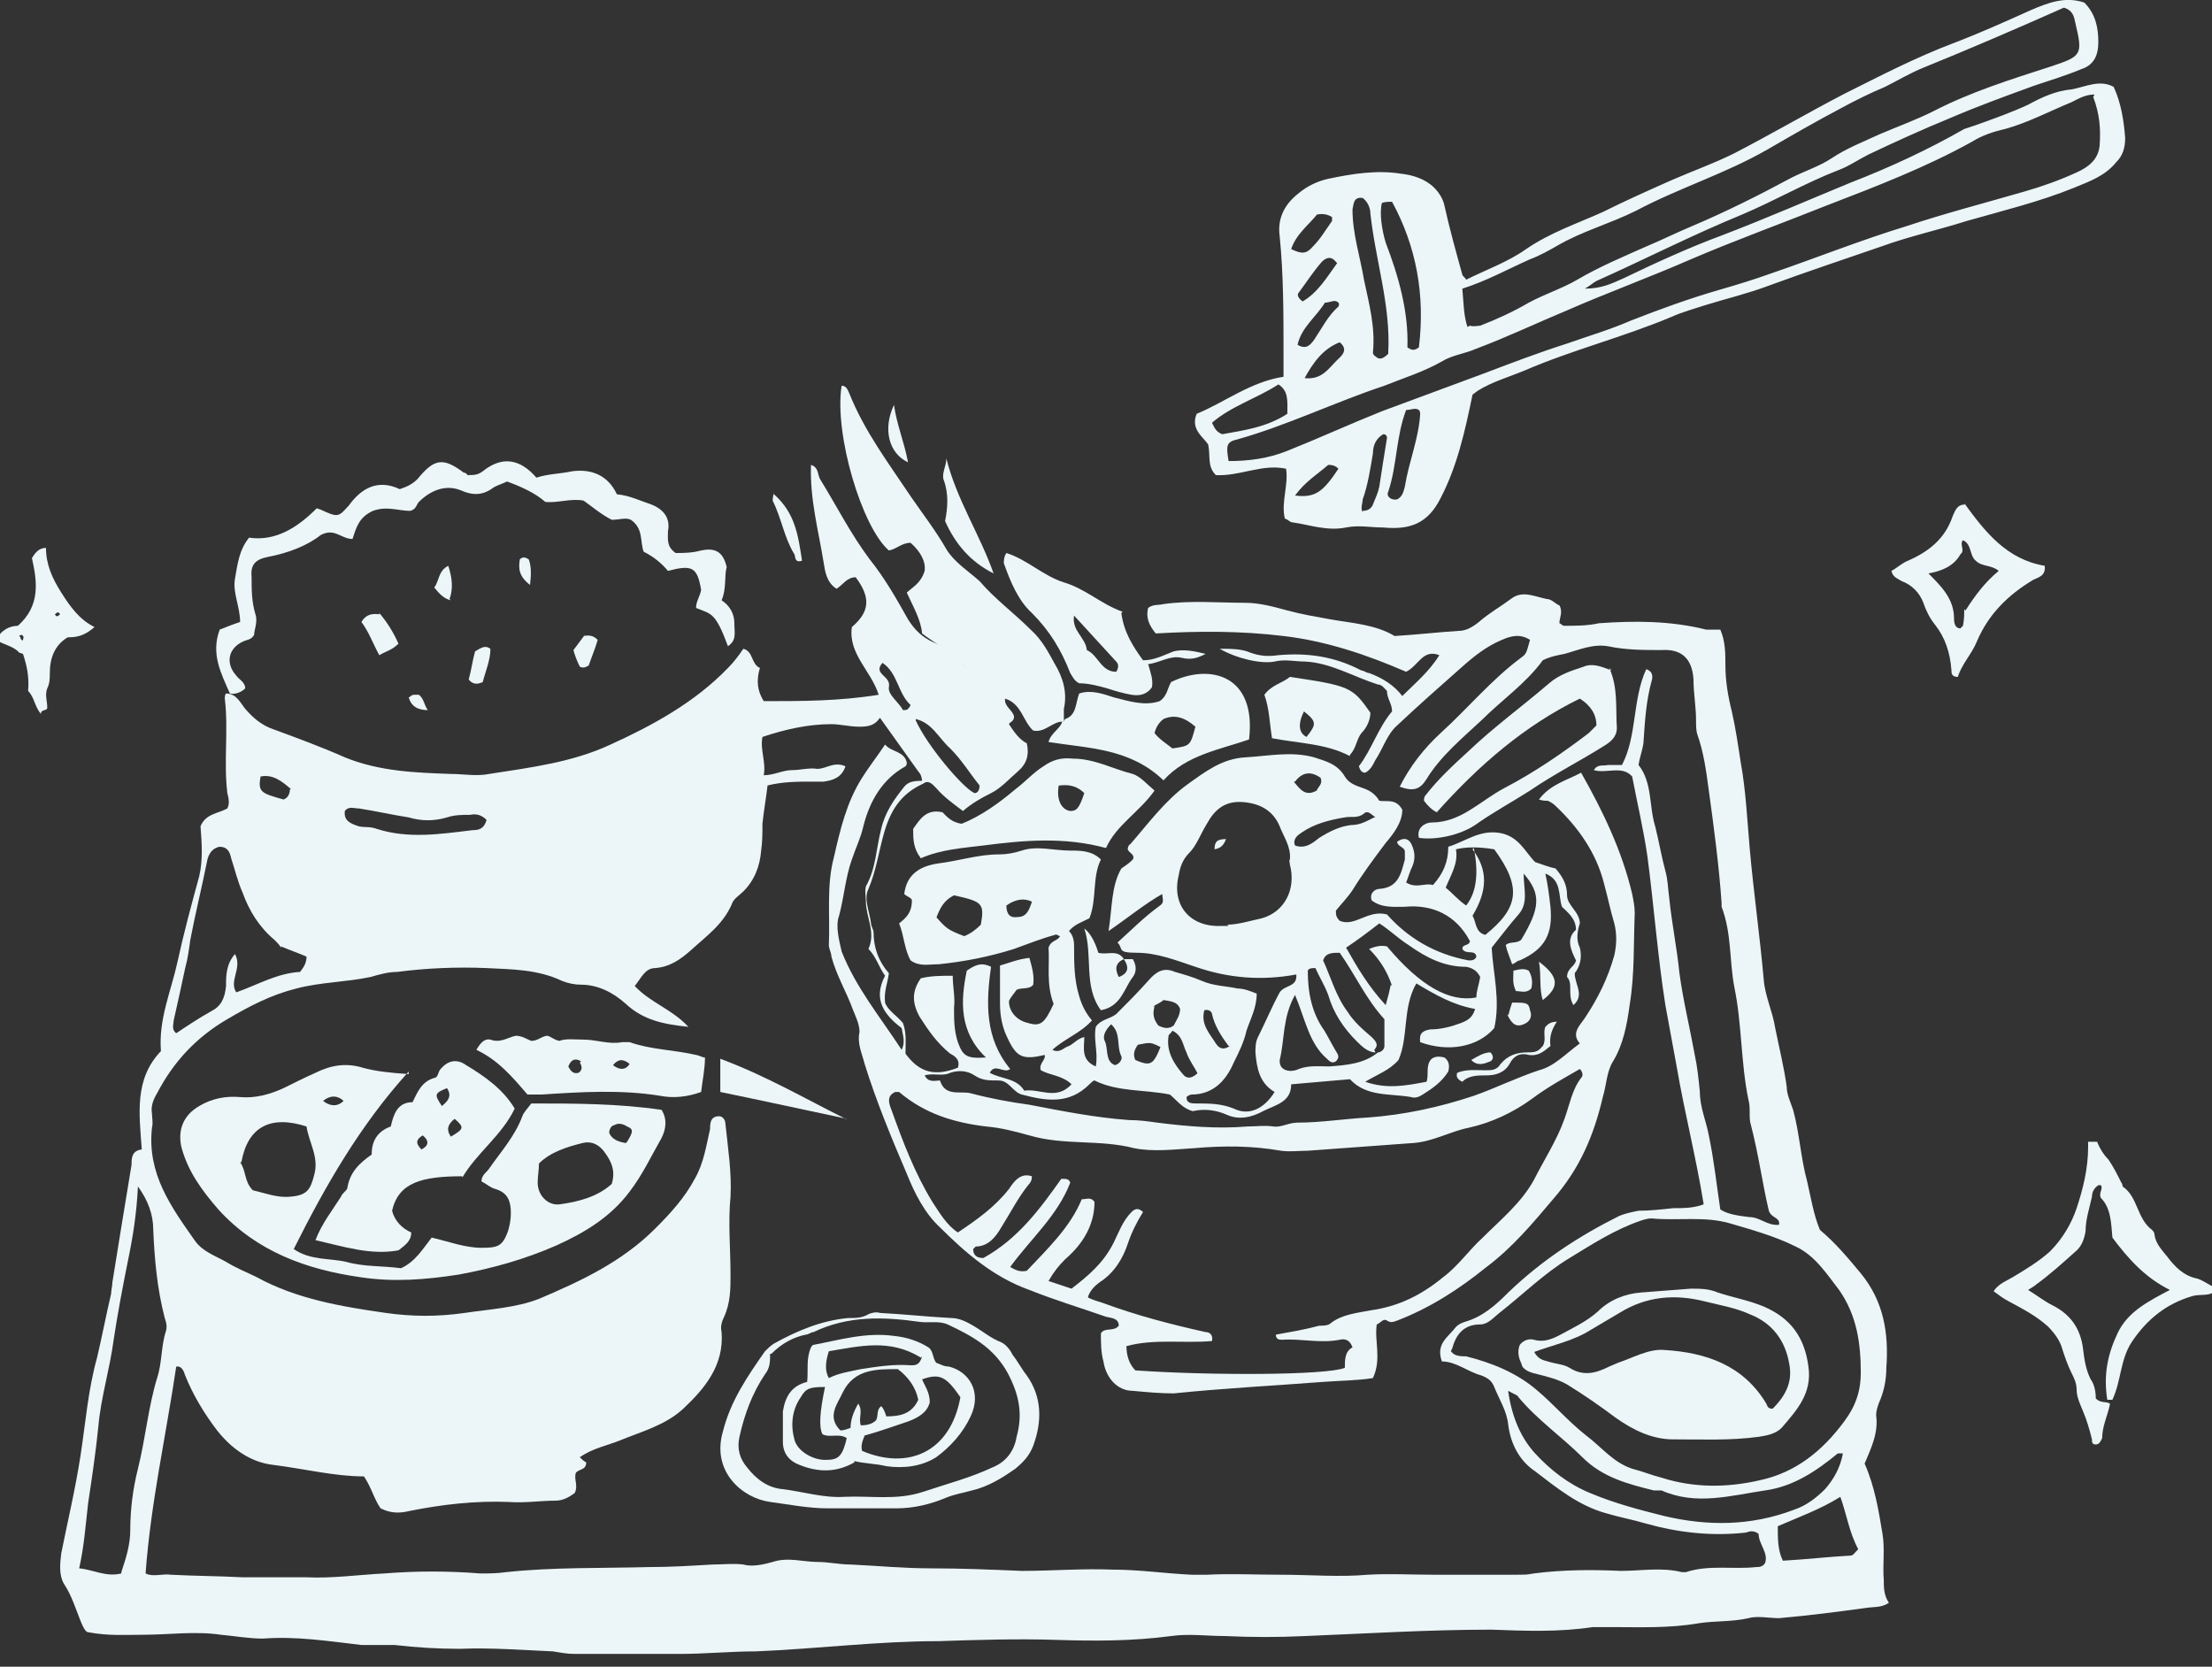 <?xml version="1.0" encoding="UTF-8"?>
<svg id="_レイヤー_2" xmlns="http://www.w3.org/2000/svg" version="1.1" viewBox="0 0 173.2 130.5">
  <rect x="0" y="0" width="173.2" height="130.5" fill="#333333" stroke="none"/>
  <!-- Generator: Adobe Illustrator 29.5.1, SVG Export Plug-In . SVG Version: 2.1.0 Build 141)  -->
  <defs>
    <style>
      .st0 {
        fill: #ecf6f9;
      }
    </style>
  </defs>
  <g id="_内容">
    <g>
      <g>
        <path class="st0" d="M78.7,54.7c-.1.6.6.9.7,1.4,0,.4-.3.4-.4.6.4.6.8,1.2,1.4,1.5.2.9,0,1.6-.7,2.2-.7.6-1.3,1.3-2.1,1.7-.8.4-1.5.8-2.2,1.4-.8-.6-1.5-1.1-2.1-1.8-.3-.3-.6-.7-1.1-.3h0c0-.3,0-.7-.3-1-1-1.4-2-2.8-3-4.2-.4.6-.9.7-1.6.7-.8,0-1.5-.2-2.2-.2-1.8,0-3.6.4-5.4,1-.2,1,.3,2,.1,3,.8,0,1.5-.4,2.2-.4.7,0,1.3-.2,2-.1.7,0,1.3-.6,2.2-.2-.3.9-1,1.1-1.7,1.2-.3,0-.6,0-.9,0-1.1,0-2.3,0-3.5.3-.1.9-.3,2-.4,3,0,.7,0,1.4-.1,2.1-.1,1.2-.5,2.3-1.4,3.2-.3.3-.8.6-.9,1-.7,1.6-2,2.5-3.2,3.6-.8.7-1.6,1.3-2.8,1.4-.8,0-1.1.8-1.6,1.4,1.2,1.3,2.9,1.8,4.2,3.2-1.9-.2-3.5-.5-4.9-1.8-1-.9-2.2-1.5-3.5-1.5-.5,0-1-.1-1.5-.3-1.9-.9-3.9-.9-5.9-1-2.3-.1-4.7,0-7,.3-.7,0-1.4.2-2.1.4-1.9.4-3.9.4-5.8.9-2,.5-3.7,1.4-5.4,2.4-2.4,1.4-4.2,3.3-5.5,5.8-.3.5-.5,1-.4,1.6,0,.3.1.7,0,1.1-.4,3.6,1.5,6.2,3.4,8.9.6.8,1.5,1.1,2.4,1.6.8.5,1.6.8,2.4,1.2,3.1,1.7,6.6,2.3,10.1,2.8,2.1.3,4.1.3,6.2,0,2-.3,4-.4,5.8-1.1,3.3-1.4,6.5-2.9,9.1-5.5,1.2-1.2,2.3-2.4,3.1-3.9.7-1.2.9-2.6,1.2-3.9,0-.4,0-1,.7-1,.3,0,.5.3.5.6.2,1.9.5,3.8.4,5.7-.2,2,0,4.1,0,6.1,0,1.1,0,2.2-.5,3.3-.2.4-.3.8-.2,1.2.2,2.6-1.3,4.4-3,6-1.4,1.3-3.3,1.8-5,2.5-1,.4-2.1.6-3.1,1.3.2.2.3.3.5.4,0,.6-.5.5-.8.8-.2.5.2,1-.1,1.6-.4.3-.9.6-1.5.6-1.2,0-2.4.2-3.7.1-2.6-.1-5.2.2-7.7.7-.8.2-1.5.2-2.3-.2-.5-.7-.7-1.6-1.3-2.5-2.3,0-4.7-.6-7.1-.9-1.8-.2-3.3-1.3-4.4-2.7-1-1.3-1.9-2.8-2.5-4.3-.1-.3-.2-.6-.5-.7,0,0-.1,0-.1,0,0,0-.1,0-.1,0-.8,5.4-2,10.7-2.4,16.2.6.3,1.3,0,2,.1,1.9.1,3.7.1,5.6.2,1.7,0,3.3,0,5,0,2,.1,4.1-.2,6.1-.3,2.5-.2,5-.2,7.5,0,.7,0,1.3,0,2-.1,3.7-.4,7.5-.3,11.2-.4,1.7,0,3.3-.1,5-.2.8,0,1.6-.1,2.4,0,.7.2,1.6,0,2.3-.2,1.2-.4,2.4,0,3.5,0,.9,0,1.7.2,2.6.2,2.1.1,4.2.3,6.3.3,2.4,0,4.7.1,7.1.2,2.4,0,4.8-.2,7.1-.1,2.1,0,4.1.3,6.2.4.4,0,.8,0,1.2,0,1.9-.1,3.8,0,5.8,0,2.3,0,4.6.2,6.8,0,1.7-.1,3.4,0,5.2,0,1.9,0,3.8,0,5.7,0s1.4,0,2.1-.1c2.3-.3,4.6-.3,6.8-.2,1.6,0,3.2-.3,4.8.1,0,0,.2,0,.3,0,1.8-.6,3.7-.2,5.5-.4.2,0,.5,0,.7-.3.3-.8-.5-1.5-.5-2.3-.4-.3-.7-.2-1-.1-2.7.3-5.3,0-7.8-.7-1-.3-2.1-.5-3.1-.8-2.2-.6-3.9-2-5.6-3.3-1.2-.8-1.9-2.1-2.1-3.6-.1-1.1-.7-2-1.1-3-.2-.5-.5-.7-1-.9-1.1-.3-2-1.1-3.1-1.1-.5-1.4.5-1.9,1.1-2.7.2-.2.4-.3.7-.4,1.4-.4,2.4-1.3,3.4-2.3,2.6-2.5,5.5-4.4,8.7-6,.5-.2,1-.3,1.5-.4.9,0,1.8-.1,2.7-.2.8,0,1.6,0,2.4-.3-.6-3.7-1.5-7.2-2.1-10.7-.3-1.6-.6-3.3-.9-4.9-.6-3.8-.9-7.8-1.4-11.6-.3-2.1-.8-4.2-1.2-6.3-.8-.9-2-.2-3-.5.3-.5.7-.3,1.1-.4.3,0,.7,0,1.1,0,1.2-2.3.8-5.1,1.9-7.5.6.2.5.7.4,1-.4,1.5-.5,3-.6,4.5,0,.6-.3,1.3-.4,2,1.1,1.4.8,3.2,1.3,4.8.3,1.2.5,2.4.8,3.5.2.7.2,1.4.3,2.1.2,2,.6,3.9.8,5.9.3,2.2.8,4.2,1.2,6.4.2.9.3,1.9.4,2.9,0,1.2.5,2.3.7,3.4.4,1.9.6,3.8.9,5.8.6.4,1.5.5,2.3.6.8,0,1.4.7,2.3.6.1-.6-.6-.5-.8-1.1-.5-2.1-.8-4.4-1.4-6.7-.2-.6,0-1.3-.2-2-.6-2.9-.5-5.9-1.1-8.8-.4-2.1-.2-4.2-1-6.3,0,0,0-.2,0-.3-.2-2.9-.6-5.9-1-8.8-.2-1.5-.4-3-.9-4.4-.1-.3-.1-.7-.1-1.1,0-1.1-.2-2.1-.2-3.2-.1-1.6-.9-2.4-2.5-2.3-1.4,0-2.8,0-4.2-.3-1.2-.2-2.3.3-3.4.6-.5.1-1.1.2-1.7.5-1.3,1.8-3.2,3.1-4.8,4.7-1.5,1.4-3.2,2.8-4.3,4.6-.5.8-1,1-2.1.6.8-1.6,1.9-3,3.2-4.2,2.1-1.9,4-4.2,6.3-5.9.4-.3.4-.3.7-1.4-.8-.5-1.5-.3-2.2,0-1.2.5-2.2,1.3-3.1,2.1-1.7,1.5-3.4,3-5.1,4.6-.8.7-1.1,1.8-1.7,2.7-.2.4-.4.8-.8,1-.3,0-.4-.2-.5-.5,1-1.3,1.5-3,2.6-4.3,0-.6-.4-1-.4-1.6-.2-.2-.4-.5-.7-.5-1.9-.6-3.7-1.7-5.7-1.8-.8,0-1.6-.2-2.4,0-1,.2-2.9-.2-4.3-1,.9,0,1.7,0,2.4.3.8.3,1.5.3,2.2.2,2.3-.2,4.4.1,6.5,1.2.2,0,.4.2.6.2,1.1.4,2,1,2.6,1.8,1-1,2.1-1.9,2.9-3.2-1.3-.5-1.6.8-2.6,1.3-3-1.3-6.2-2.4-9.6-2.8-3.3-.4-6.6-.4-10-.2-.5-.6-.8-1.2-.6-2,.4-.3.8-.2,1.2-.3,2.1-.3,4.3-.1,6.4-.1,1.1,0,2.2.3,3.3.6,1.1.3,2.3.5,3.4.7,1.7.3,3.5.4,5,1.3,1.7-.1,3.4-.3,5-.4.6,0,1.1-.3,1.6-.7.8-.7,1.7-1.2,2.5-1.8.9-.7,1.8-.2,2.8,0,.4,0,.7.4,1,.5.3.5,0,1,0,1.4.1,0,.2.2.4.2.9,0,1.8,0,2.7-.2,2.8-.2,5.6-.2,8.4.5.3,0,.7,0,1.1,0,.4.9.4,1.9.4,2.8,0,1.2.2,2.4.5,3.6.3,1.3.5,2.7.7,4,.4,2.2.5,4.4.7,6.7.3,3.4.8,6.9,1.1,10.3.1,1.3.7,2.5.9,3.8.3,1.5.7,3.1.9,4.6,0,.6.3,1.2.5,1.8.5,1.8.6,3.8,1.1,5.6.3,1.3.5,2.6,1,3.8,1.2,1,2.2,2.2,3.2,3.4,1.8,2.2,2.2,4.7,2,7.4,0,1-.2,1.9-.6,2.8-.1.3-.2.6-.2.9.2,1.4-.4,2.6-.9,3.8.8,1.8,1.1,3.7,1.4,5.5.2,1.2,0,2.4.1,3.6,0,.6,0,1.2.4,1.8-.6.4-1.2.3-1.8.4-2.2.3-4.5.6-6.8.8-.8,0-1.7-.2-2.4,0-1.3.3-2.6.2-3.9.4-2.3.4-4.6.3-6.8.3-.5,0-1,0-1.5,0-2.6.4-5.3.3-7.9.2-4.9,0-9.7.3-14.6.5-2.1.1-4.2.1-6.3,0-1.4,0-2.8-.2-4.2,0-3,.4-6,.4-9,.3-3.1-.1-6.2,0-9.2.1-4.8,0-9.5.6-14.3.8-2,0-4,.2-6,.2-2.7,0-5.5,0-8.2,0-.6,0-1.1-.1-1.7-.2-2.4-.1-4.8-.3-7.3-.2-1.7,0-3.4-.1-5.1-.3-.9,0-1.7,0-2.6,0-2.6-.3-5.1-.7-7.7-.5-1.1,0-2.2-.2-3.3-.3-2-.3-4.1,0-6.1,0-1.4,0-2.7.1-4.3-.2-.2,0-.4-.4-.6-.9-.4-1-.7-2-1.3-2.9-.4-.7-.3-1.6-.2-2.4.5-2.5,1.1-5,1.5-7.6.4-2.6.6-5.2,1.3-7.7.4-1.7.7-3.3,1.1-5,0-.3.1-.6.1-.9.5-3.1,1-6.2,1.5-9.2,0-.5,0-1.1.8-1.2-.2-2.8-.6-5.5,1.5-7.7-.2-2.5.8-4.7,1.3-7,.5-2.3,1.1-4.5,1.7-6.7.3-1.3.2-2.6.1-3.9.4-1,1.4-1,2.1-1.4.2-.4.1-.8,0-1.2-.3-2.5.1-5-.2-7.4,0-.1,0-.3.1-.4.8,0,1.1.7,1.5,1.2.6.7,1.3,1.3,2.2,1.6,1.9.7,3.8,1.4,5.6,2.2,2.7,1.1,5.5,1.2,8.3,1.3,1,0,2,.2,3,0,3.2-.5,6.5-.9,9.5-2.3,3.3-1.5,6.6-3.3,9.2-6,.4-.4.8-.9,1.2-1.5.8.2.6,1.2,1.3,1.5-.3,1-.2,1.8.3,2.6,3,0,5.9,0,9-.5-.6-1.9-2.4-3.2-2.1-5.3,1.4-1.2,1.5-2.3.3-3.9-.7,0-1,.6-1.5.9-.8-.5-.9-1.4-1-2-.4-2.5-1.1-5-1-7.7.6.2.5.7.7,1.1,1.3,2.1,2.4,4.3,3.9,6.3,1.2,1.5,2.1,3.1,3,4.7.5.8,1.1,1.4,2,1.8.8.3,1.5.8,2.1,1.5.3.4.7.7,1.2.9.9.5,1.8,1.1,2.8,1.3h0s0,0,0,0ZM113.6,105.8c.1.1.2.2.2.2.3.2.7.2,1,.2,2,.5,4,1.3,5.6,2.7,1.3,1.1,2.4,2.4,3.8,3.5,1.2.9,2.1,2.1,3.6,2.6.8.2,1.5.5,2.3.7,2.5.8,5.1.8,7.7.2,2.8-.6,4.9-2.3,6.6-4.6.9-1.2,1.3-2.4,1.3-3.8,0-2.3-.3-4.5-1.7-6.5-1-1.3-1.9-2.7-3.4-3.4-1.6-.8-3.4-1.3-5.1-1.8-2-.6-4.1-.2-6.2-.4-.3,0-.6.1-.9.2-2,.7-3.7,1.8-5.5,2.9-2,1.2-3.7,2.9-5.5,4.3-.5.4-.9.9-1.5.9-1.3,0-1.9.8-2.2,1.9h0ZM9.5,123.1c.4-1.2.7-2.2.7-3.3,0-1.6.2-3.2.6-4.8.6-2.4.8-4.8,1.5-7.1.4-1.2.3-2.5.7-3.7.1-.4,0-.7-.1-1-.6-2.3-.8-4.6-.9-6.9,0-1.2-.4-2.3-1.2-3.4-.1,2.1-.4,4-.8,5.9-.4,2-.8,4.1-1.1,6.1-.3,2.3-1,4.5-1.2,6.8-.2,2-.5,4-.8,6-.2,1.7-.3,3.3-.7,5.1,1.1.1,2.1.7,3.3.4h0ZM22,74.2c-.1-.2-.3-.4-.5-.6-1.2-1-2-2.3-2.5-3.7-.4-.9-.6-1.8-.9-2.7-.1-.5-.3-.9-.9-.9-.6.1-.9.6-1,1.2-.4,2-.9,4-1.3,6.1-.1.7-.2,1.5-.4,2.2-.3,1.4-.6,2.8-.9,4.1,0,.3-.2.7.2,1,.9-.6,1.8-1.2,2.7-1.7.8-.4,1.1-1,1.2-2,0-.8,0-1.7.7-2.5.6,1.1-.5,2.1.1,3,1.7-.6,3.2-1.5,5-1.6.3-.4.5-.7.5-1.2-.7-.3-1.3-.5-2-.8h0ZM118.1,109c.3,2,1,3.6,2.1,4.8,1.2,1.3,2.6,2.4,4.3,3.1,1.9.8,3.8,1.3,5.8,1.8,3.4.8,6.8.8,10.2-.5.9-.3,1.7-.9,2.4-1.6.7-.8,1.2-1.7,1.4-2.8-.2,0-.4,0-.4,0-1.7,1.4-3.5,2.6-5.7,2.9-2.7.4-5.4,1.2-8.1,0-.2,0-.4,0-.6,0-2-.5-4-1-5.6-2.6-1.6-1.6-3.5-2.9-5-4.7-.1-.2-.3-.2-.8-.5ZM145.5,121.3c-.7-1.3-.9-2.7-1.4-4.1-1.6,1-3.3,1.6-4.9,2.3,0,1,0,1.9.4,2.7,1.8-.1,3.5-.3,5.3-.4.2,0,.3-.2.6-.5h0ZM38.1,64.2c-.4-.4-.8-.5-1.3-.4-.6,0-1.2,0-1.8.2-1,.3-2,.3-3,0-1.3-.2-2.6-.5-3.9-.7-.4,0-.8-.2-1.1.2-.1.8.5,1,1.1,1.2.4.1.9,0,1.4.2,2.5.8,5,.4,7.5.1.5,0,.9-.1,1.1-.8h0ZM71.7,56.4c.9,2,3.7,5.3,4.6,5.7.3,0,.4-.3.4-.6-.8-1-1.4-2-2.3-2.9-.9-.8-1.4-2-2.7-2.3h0ZM22.8,61.8c-.7-.6-1.4-1.2-2.4-1-.2,1.2,0,1.3,1.8,1.8.3-.1.5-.4.5-.8ZM71.3,55.2c-1-.9-1-2.5-2.2-3.3-.8.9.7,1,.5,1.9-.1.6.8,1.2,1.1,1.8.3,0,.4,0,.6-.4Z"/>
        <path class="st0" d="M72.2,61.4c-1.7.8-2.5,2.1-3,3.9-.4,1.4-.6,2.9-1.2,4.3-.4.8.1,1.8.2,2.7,0,.2.2.5.2.7,0,1.2.4,2.3,1.2,3.2-.1.8-.4,1.4-.3,2.3.2.6.9,1,1.4,1.6.3.8.2,1.6.2,2.4,1.1,1.5,2.3,1.8,4.1,1.1.2-.6-.2-.9-.6-1.1-1-.8-1.7-1.8-2.4-2.9-.6-1.1-.6-2,.1-3,.8-.2,1.6-.2,2.5-.2,0,.9.2,1.7.1,2.5,0,.9,0,1.8.3,2.7.4,1.1.7,1.3,2.2,1.2-2.1-2-2-4.4-1.5-6.8.6-.4,1.1-.7,1.9-.3-.4,2.8-.5,5.6,1.5,8-.5.4-1.2-.5-1.6.3.9.5,2.1.4,2.7,1.4,1.2-.2,2.5.8,3.7-.5-.7-.7-1.7-.7-2.4-1.1-.2-.5.4-.8.3-1.2-1.7.4-2.2.2-2.9-1.3-.4-.8-.6-1.7-.6-2.7,0-1,0-1.9,0-3,.7-.2,1.4-.5,2.3-.6.2.7.4,1.4.3,2.1-.3.4-.9.2-1.3.4-.2.3-.5.6-.6.9,0,.8.6,1.5,1.5,1.7,1,.3,1.3,0,2-1.5-.6-1.5-.3-3.1-.4-4.4.2-.6.7-.5.9-.9-.1,0-.3-.2-.4-.1-1.1.3-2.1.7-3.2,1.1-1.9.6-3.9,1-5.9,1.2-.8,0-1.5.2-2.2-.3-.5-.9-.5-1.9-.9-2.9.5-.4,1-.8,1-1.8,0-.2-.4-.3-.6-.5.2-1.6,1.3-2.2,2.7-2.4,1.6-.2,3.1-.7,4.7-.7.6,0,1.2-.1,1.8-.3,1.2-.4,2.5,0,3.8,0,.8,0,1.7,0,2.4.7-.7,1.4-.3,3.1-.9,4.6-.6.3-1.2.5-1.6,1,.3.3.4.7.4,1.2,0,1.3,0,2.6.4,3.9.2.7.5,1.3,1,1.9-.9,1-2.1,1.4-3.1,2.3.6.3.9-.2,1.3-.3.4-.2.7-.6,1.2-.7,0,.8-.3,1.8.9,2.3.2-1.1-.2-2.1,0-3.1.4-.6,1.1-.6,1.6-1,.8-.8,1.7-1.7,2.5-2.6.6-.7,1.2-1.1,2.1-.7.7.2,1.4.4,2.1.7.9.4,1.9.4,2.8.6.5,0,1,.2,1.5.4,0,1.1-.5,2-.8,2.9-.2.9-.6,1.7-1,2.5-.6,1.4-1.6,2.5-3.3,2.5-.1,0-.3.1-.4.2,0,.5.4.5.8.5,1,0,1.9,0,2.9.4,1.2.6,2.4,0,3.2-1.3-1.2-.7-1.4-1.9-1.5-3.1,0-.4,0-.8.2-1.2.6-1.2,1.1-2.4,1.7-3.5.4-.6,1.4-.4,1.3-1.4-2.7.5-5.3.3-7.9-.6-1.5-.5-3-1.1-4.6-1.1s-1-.3-1.5-.8c1.1-1,2.1-2,3.2-2.8.4-.3.4-.3.3-1-1.4.8-2.6,1.8-4.2,2.9.3-1.9.2-3.5,1-4.9.3-.2.6-.4.9-.7.2-.4-.3-.5-.4-.8,0,0,0-.3.2-.4,1.4-1.6,2.7-3.4,4.5-4.7,1.4-1,2.7-2,4.5-2.1,1.8-.1,3.6-.5,5.4,0,.9.3,1.8.5,2.4,1.5.3.5.8.7,1.4.9.6.2,1,.5,1.3,1,.6.1,1.3-.2,1.8.7,0,1-.7,1.9-1.3,2.6-.9,1.2-1.8,2.4-2.6,3.7-.4.6-.9,1.1-1.3,1.6,0,.3,0,.5.3.8,1.2.5,2.2-.9,3.7-.5,1.6,1.8,3.7,3.1,6.4,3.6.2,0,.5,0,.6-.3-.1-.6-.8-.1-1.1-.6,0-.4.5-.2.6-.6-1.1-2.1-3-2.9-5.1-2.7-.9,0-1.8.1-2.6-.5-.2-.6.3-.9.6-.9,1.5-.1,1.7-1.2,2-2.3,0-.2,0-.4,0-.6,0-.4-.6-.4-.6-.8.6-.4,1-.2,1.2.4.2.5.2,1,0,1.5-.2.4-.3.8-.5,1.3.8.5,1.5,0,2.1.2.8-.9,1.2-1.8,1.2-3,1.3-.4,2.4-1.3,3.9-1.1,1.6.2,2.1,1.5,2.9,2.3.6.2,1.1.4,1.6.5.6.7.9,1.3.9,2.1s1,1.3,1,2.2c-.2.6-.3,1.3,0,1.9.2.8,0,1.5-.4,2,0,.9.8,1.7-.1,2.5-.5-.8,0-1.7-.5-2.2,0-.7.6-.8.7-1.3-.4-.8-.8-1.7,0-2.4,0-.9-.7-1.4-1.1-1.8-.3-.9,0-2.1-1.3-2.6.2.9.3,1.7.4,2.6.2,2.1-.4,3.3-2.4,4.2-.2,0-.3.2-.6.3-.2-.6-.4-1-.5-1.5.3-.3.8-.1,1.2-.4,1.5-2.5,1.6-3.6.2-5.2,0,1.2.4,2.3-.4,3.2-.7.8-1.3,1.6-2.1,2.6.1,2,.7,4.1.2,6.3-1.3,1.5-3.6,1.9-5.8,1.1-.1-.7.2-.9.8-1,.8,0,1.6-.2,2.4-.5.5-.2.9-.4,1.1-1.1-1.7-.3-3.1-1.1-4.6-2-1.1,1.9-.6,4.2-1.4,6-.7.8-1.6,1.1-2.6,1.7,1.7.6,3.2.3,4.8,0,.2-.6-.1-1.3.4-1.8.3-.2.6-.2,1-.1.4.3.4.7.3,1.1-.5.8-1.2,1.3-2,1.8-.3.2-.6.3-.9.2-1.7-.3-3.5,0-4.8-1.4l-4.6.4c0,1.4-1.2,1.6-2.2,2.1-.9.5-1.9.7-2.8.3-.9-.4-1.8-.5-2.7-.3-.8-.2-1.2-.8-1.8-1.3-2-.4-4.1-.2-5.9-1.1-.1,0-.3.2-.4.3-1.6,1.6-3.4,1.3-5.3.8-.7-.2-1-1.1-1.8-1.1s-1.3,0-1.9-.4c-.6-.4-1.3-.4-1.9-.2-.6.3-1.3,0-2,.2.3.6.8.4,1.2.4.4,1.3,1.6.8,2.4,1,1.5.4,3.1.7,4.6.9,2.6.5,5.1,1,7.8,1.2.8,0,1.5.1,2.2.2,2.4.3,4.7.5,7.1.3.7,0,1.3-.1,2,0,.6.1,1.2-.3,1.9-.3,1.8,0,3.7-.3,5.5-.4,2.8-.2,5.6-.8,8.3-1.7,1.7-.6,3.3-1.4,5.1-2,1.2-.3,2.1-1.3,3.2-2.1-.7-.8,0-1.4.4-2,1-1.5,1.8-3.1,2.3-4.9.2-.9.2-1.7,0-2.5-.3-1-.5-2-.8-3.1-.6-2.4-2-4.4-3.8-6.1-.2-.2-.4-.3-.6-.4-.2,0-.4,0-.7-.1.9-1.2,2.2-1.5,3.3-2.1,1.7,3,3.2,6.1,4,9.5.1.5.2,1,.2,1.5-.1,2.4,0,4.8-.4,7.2-.2,1.5-.5,3.1-1.3,4.4-.5.8-.5,1.8-.8,2.8-.7,3-1.8,5.6-3.9,8-1.6,1.9-3.2,3.8-5.2,5.3-2.1,1.7-4.4,3.2-7,4.2-.3.1-.5.2-.8,0-.3-.2-.5.2-.8.3-.2,1.3.4,2.7-.3,4.2-1.2.2-2.6.2-3.9.3-3.9.3-7.8.5-11.7.9-1.1,0-2.1-.1-3.2-.2-1.2,0-2.1-1-2.3-2.3-.2-.7-.2-1.5-.2-2.2.3-.5,1-.1,1.4-.6,0-.6-.6-.6-1-.7-2-.7-4-1.3-6-2.1-2.8-1-5-2.9-7-4.9-1.2-1.1-2-2.7-2.6-4.2-1.2-2.8-2.4-5.7-3.3-8.6-.2-.8-.6-1.6-.4-2.5,0-.6-.3-1.2-.5-1.7-.5-1.4-1.3-2.7-1.7-4.2,0-.3-.2-.6-.2-.9.1-2.3-.2-4.7.4-6.9.5-2.2,1-4.3,2.2-6.2.5-.8,1.2-1.7,1.8-2.6.5.6,1.5.5,1.7,1.4,0,.1,0,.2-.1.3-1.8,1-2.8,2.7-3.3,4.7-.2.9-.6,1.7-.9,2.6-.5,1.4-.6,2.9-1,4.4-.3.8,0,1.9.2,2.8,1.1,2.8,3,5.1,4.7,7.7.3-.6.1-1.1,0-1.7-1.3-1-2.3-2.2-1.3-4.1-.5-.7-.7-1.5-1.3-2.1.6-1.3-.2-2.5-.2-3.7,0-.4-.1-.8,0-1.2.8-1.4.8-3,1.2-4.5.3-1.3,1-2.3,1.8-3.3.5-.6,1.2-.4,1.9-.5h0s0,0,0,0ZM107.7,82.4c-.6,0-1.1-.5-1.5-.9-1-1-1.8-2.2-2.2-3.6-.3-.8-.7-1.4-1-2.1-.3,0-.5,0-.6.2,0,1.7.3,3.3,1.3,4.7.3.5.6,1.1.9,1.6.2.3.3.5,0,.8-.3.2-.5,0-.7-.2-1.4-1.2-1.7-3.1-2.5-5-1,1.8-.8,3.5-1.2,5.1,0,.2,0,.5.3.7.3.2.8.2,1.2,0,.8-.3,1.6-.2,2.4-.2,1.3-.1,2.7-.2,3.8-1.1.2,0,.5-.2.5-.5,0-.7,0-1.3,0-2.1-1.4-1.5-2.3-3.5-3.5-5.2-.6,0-1.1,0-1.3.6.6,1.3,1,2.8,1.9,4,.5.8,1.2,1.4,1.9,2,.3.3.6.6.2,1h0ZM85.2,101.6c.4.2.8.3,1.1.4,2.7,1,5.4,1.7,8.1,2.3.3,0,.6.2.5.7-2.2.2-4.5-.2-6.7.4,0,.7.2,1.4.7,1.9,5.7.4,14.9.4,16.4-.2,0-.6,0-1.3.6-1.6-.2-.6-.6-.7-1-.6-1.5.3-3-.1-4.5,0-.2,0-.5,0-.5-.4,1.1-.2,2.3-.4,3.4-.7.3,0,.7,0,.9-.2.9-.7,2.1-.8,3.1-1,2.2-.3,4-1.2,5.7-2.6,1.2-.9,2-2.1,3.1-3.1,1.4-1.4,3-2.7,4-4.5.8-1.6,1.8-3.1,2.4-4.8.4-1.1.6-2.3,1.3-3.2.2-.2.1-.5-.1-.7-1.2.7-2.5,1.4-3.7,2.3-1.5,1.1-3.2,1.9-5,2.3-1.5.3-2.8,1.1-4.4,1.2-2.7.2-5.5.4-8.2.6-.7,0-1.4.1-2.1,0-2.3-.4-4.5-.4-6.8-.2-1.6.1-3.2.3-4.7,0-2.7-.7-5.5-.2-8.2-1-1.1-.3-2.2-.6-3.4-.7-2.5-.3-4.8-1-6.8-2.7,0,0-.2,0-.3,0-.7.3-.5.9-.3,1.4.9,2.5,1.8,4.9,3.2,7.2.6.9,1.1,1.8,2,2.4,1.5-1,2.9-2,4-3.4.4-.6.9-1.3,1.8-1,0,.3-.1.5-.3.7-.8,1-1.4,2.2-2.1,3.3-.4.7-1,1.5-2,1.5,0,0-.1.1-.2.2,0,.5.3.7.8.7,2.7-1.5,4.4-3.8,6.1-6.2.4,0,.6,0,.7.3-1,2.6-3.1,4.4-4.7,6.6.5.3.8.4,1.3.3,1.6-1.7,3.4-3.4,4.3-5.6.4,0,.7-.2,1,.2,0,1.8-.9,3.3-2.3,4.5-.5.5-.9,1-1.3,1.7.6.2,1.2.4,1.8.6,1.3-1,2.5-2,3.3-3.6.4-.8.7-1.7,1.4-2.4.2-.2.5-.4.9,0-.5.8-.9,1.6-1.2,2.5-.4,1.2-1.1,2.3-2.2,3-.4.3-.7.6-.9,1.1h0ZM96.1,72.4c.8,0,1.8-.3,2.7-.5,1.8-.5,2.7-2.3,2.2-4.2,0-.2-.1-.3,0-.4.1-1-.5-1.8-.8-2.6-.5-1.2-1.5-1.8-2.9-1.9s-2.2.6-2.8,1.7c-.5.8-.8,1.7-1.4,2.3-.5.5-.7,1.1-.8,1.7-.6,2.4.9,4.1,3.3,4,.2,0,.3,0,.6,0h0ZM109,77.2c-.4-1.2-1-2.1-1.8-2.9.5-.2.9-.3,1.4-.2,2.6,3.1,4.9,4.4,7,4,0-.5.2-1,.3-1.6-.2-.4-.5-.7-1.1-.8-1.7,0-3.1-.7-4.5-1.7-.8-.5-1.5-1.2-2.3-1.7-.9.7-1.7,1.3-2.6,1.9.9,1.6,1.8,3.1,3.1,4.5.2-.7.3-1.1.4-1.6h0ZM115.3,66.5c1.2,1.6,1.2,3.2,0,5.2.3.5.2,1.3,1,1.5,2.6-2.1,2.9-3.7.7-6.7-1.2-.2-2.2-.2-3,0,.2,1.1-.4,2-.8,3,.6.5,1,1,1.6,1.4.8-1,1-2.5.6-4.5h0ZM73.3,71.8c.8.9.9,1,2.2,1.5.5-.2.9-.5,1.3-.9.3-1.7.1-1.8-2.1-2.3-.8.4-1.1,1-1.4,1.8ZM107.7,64c-.3-.2-.6-.6-.9-.3-.5.4-1,.2-1.5.3-1.2.2-2.4.5-3.4,1.2-.3.2-.7.5-.5,1,.8.3,1.4-.2,1.9-.6.8-.5,1.6-.9,2.5-1,.7,0,1.2-.3,1.8-.6h0ZM93.8,84.1c-.3-.6-.7-1.1-.9-1.7-.3-.6-.3-1.3-1.1-1.7-.1.2-.3.3-.3.4-.2,1.2.4,2.2,1.2,3.1.3.3.7.2,1.1-.2ZM90.4,78.8c-.2.7,0,1.1.3,1.5.4.2.8.3,1.2,0,.2-.4.5-.8.5-1.3-.2-.6-.8-.6-1.3-.7-.2.2-.5.3-.8.5h0ZM87,80.2c-.4.4-.7.9-.5,1.3.3.6,0,1.6.8,1.9.4-.1.6-.5.5-.7-.4-.8,0-1.8-.8-2.5ZM90.9,82c-.8-.4-.8-.4-1.8-.2-.3.4-.4.8-.2,1.2,1.2.5,1.4.4,2-1.1h0ZM96.2,81.9c-.6-.8-1.1-1.6-1.3-2.5,0-.2-.3-.4-.6-.3-.3,1.1.4,1.8.9,2.6.2.3.5.6,1.1.2ZM101.3,61.2c.5.6.9,1.2,1.8.7.1-.3.5-.5.3-1-.7-.5-1.4-.5-2,.3ZM78.8,70.9c0,.7.3,1,.9.9.7,0,.9-.6,1.1-1.2-.6-.3-1.3-.2-2,.3h0Z"/>
        <path class="st0" d="M115.3,30.9c-.6,2.9-1.2,5.6-2.5,8.1-1,2-2.4,2.5-4.5,2.3-1,0-1.9-.2-2.9,0-1.5.3-2.8-.2-4.2-.4-.2,0-.3-.2-.6-.3-.3-1.3.3-2.6.1-3.9-1.9-.4-3.6.6-5.5.5-.7-.7-.4-1.5-.6-2.4-.4-.6-1.4-1.2-.9-2.4,2.2-.9,4.2-2.5,6.8-2.9,0-.6,0-1.2,0-1.9,0-3,0-6.1-.3-9.1-.2-1.4.4-2.5,1.4-3.3.7-.6,1.5-1,2.4-1.2,1.9-.4,3.8-.7,5.7-.4.9.1,1.9.4,2.6,1.1.4.4.7.9.8,1.4.4,1.8.9,3.6,1.4,5.4,0,.1.2.2.3.4,1.6-.8,3.3-1.4,4.7-2.4,1.9-1.3,4-2,6-2.9,1.8-.9,3.6-1.7,5.4-2.5,1.6-.7,3.3-1.3,4.9-2.1,2.9-1.5,5.8-3.2,8.7-4.7,2.8-1.4,5.5-2.8,8.4-3.9,2.1-.8,4.1-1.7,6.1-2.6,1.4-.6,2.7-1.1,4.2-.6.9.9,1.1,2,1.1,3.1,0,1.1-.4,1.8-1.3,2.1-1.2.5-2.5.9-3.7,1.3-2.2.8-4.4,1.6-6.5,2.5-2.2.9-4.4,1.9-6.5,2.9-.8.4-1.5.9-2.3,1.2-2.6,1-5,2.4-7.6,3.5-3.9,1.6-7.6,3.5-11.4,5.2-.2.1-.4.3-.9.6,1.3,0,2.1-.4,3-.8,2.5-1.2,5.1-2.4,7.8-3.4,3.4-1.3,6.6-2.7,10-4.1,3.1-1.2,6.1-2.6,8.9-4.2.3-.1.6-.2.9-.3,1.4-.5,2.8-1,4.1-1.6,1.1-.6,2.2-1.1,3.4-1.2,1.1-.2,2.2-.8,3.3-.2.6,1.3.8,2.7.9,4,0,.8-.2,1.4-.7,1.9-.9,1.1-2.1,1.5-3.3,2-2.7,1.1-5.6,1.8-8.4,2.6-2.2.7-4.5,1.2-6.7,2-2.9,1-5.9,2-8.9,3.1-1.6.6-3.3,1-4.9,1.5-.9.3-1.7.5-2.6.9-3.8,1.6-7.8,2.6-11.5,4.2-1.2.5-2.6.9-3.7,1.6h0ZM164,7.4c-.7,0-1.2.3-1.8.6-1.7.7-3.4,1.6-5.2,2.1-.9.2-1.8.5-2.6,1-3.6,2-7.5,3.5-11.4,5-3.5,1.4-7.1,2.7-10.6,4.2-3.2,1.4-6.5,2.6-9.7,4-2.4,1-4.7,2.1-7.1,3-.9.4-1.9.5-2.7,1-1.4.8-3,1.3-4.5,1.9-3.9,1.3-7.6,3.1-11.5,4.2-.9.2-.9.5-.7,1.7,1.6,0,3.1-.2,4.6-.8,2.5-1,4.9-2.1,7.4-3.1,2.7-1,5.4-2,8.1-3,2.1-.8,4.2-1.6,6.4-2.3,1.7-.6,3.4-1.1,5-1.8,2.3-.9,4.5-1.7,6.9-2.4,1.4-.4,2.7-.8,4.1-1.3,3.5-1.2,7-2.6,10.6-3.7,3-1,6.1-1.8,9.2-2.7,1.4-.4,2.8-.9,4.1-1.5.9-.4,1.7-1,1.8-2.1.1-1.3,0-2.5-.5-3.8h0ZM115.1,25.5c.3.1.6,0,.8,0,1.3-.5,2.6-1.1,3.8-1.8,1.3-.7,2.6-1.1,3.8-1.8,1.7-1,3.6-1.8,5.4-2.6,1.2-.5,2.4-1.1,3.6-1.6,2.6-1.1,5.2-2.4,7.8-3.8,1-.5,2.2-.9,3.1-1.5,1.2-.8,2.5-1.3,3.8-1.9,1.4-.6,2.8-1.1,4.2-1.8,2.9-1.5,6.1-2.5,9.2-3.5,2.4-.8,2.5-.9,1.9-3.4-.1-.5-.2-1-.9-1.2-3.6,1.6-7.3,3.2-11,4.7-1,.4-2,1-3,1.5-1.2.5-2.4,1.1-3.5,1.7-1.9,1-3.8,2.1-5.7,3.2-3.3,1.9-6.9,3-10.3,4.8-2,1-4.2,1.6-6.1,2.7-.7.4-1.4.8-2.2,1.1-1.8.8-3.4,1.7-5.3,2.3.1,1.1.1,2.1.4,3ZM111.1,27.2c.5-4.1-.2-7.9-2.1-11.4-.3,0-.6,0-.8.1-.2.8,0,2.1.3,3.1,1,2.6,1.8,5.4,1.7,8.2.3.2.5.3.9,0h0ZM108.7,27.6c.2-3.7-1-7.2-1.4-10.9,0-.4-.2-.9-.6-1.2-.7-.1-.7.4-.8.9,0,1.9.6,3.7.9,5.5.4,1.9.9,3.7.7,5.7,0,0,0,.2.2.3.3.3.6.2,1-.2h0ZM100.8,32.3c0-.9.1-1.7-.7-2.2-1.7,1.1-3.7,1.7-5.2,3,.2.4.3.7.8.9,1.6-.3,3.4-.5,5.1-1.6ZM110.1,32.1c-.8,2.1-.7,4.3-1.4,6.4-.2.4.3.7.7.6.4-.2.5-.6.6-1,.3-1.9,1.1-3.8,1.2-5.7,0,0,0-.2-.1-.3-.3-.2-.6,0-1,0h0ZM106.7,40c.4,0,.7-.2.8-.5.2-.5.4-.9.5-1.4.2-1.3.4-2.6.6-3.8,0-.2-.1-.3-.3-.3-.5.3-.8.8-.8,1.5-.2,1.2-.4,2.5-.8,3.6,0,.3-.2.7,0,1h0ZM103.2,16.7c-.7.9-1.7,1.6-2.1,2.8.8.4,1.2.4,1.7-.2.6-.6,1-1.3,1.5-2,0,0,0-.2,0-.3-.3-.2-.7-.3-1.2-.2ZM103.8,23.6c-.7,1.2-1.9,2-2.2,3.4.7.4,1,0,1.3-.4.6-.9,1.1-1.9,1.9-2.6,0,0,.1-.2,0-.3-.3-.3-.6,0-1.1,0ZM102.1,29.6c1.5.2,2-.9,2.8-1.6.3-.3.6-.7,0-1.2-1.3.5-2.1,1.6-2.8,2.9ZM104.6,20.5c-.4-.5-.8-.3-1.1,0-.7.8-1.2,1.6-1.8,2.4-.2.2,0,.5.3.7,1.2-.7,1.9-1.9,2.7-3ZM104,36.4c-.8.7-1.8,1.3-2.6,2.4,1.6.2,2.2-.3,3.4-2.1-.2-.2-.4-.3-.8-.3h0Z"/>
        <path class="st0" d="M32,83.9c-3.8,4.2-6.5,8.9-9,13.9,1.3.9,2.8.7,4.1,1,1.4.4,2.8.3,4.3.5,1.1-.5,1.7-1.5,2.4-2.4,1.3.3,2.6.8,3.9.8,1.2,0,1.6-.1,2-1.1.2-.5.3-1.1.3-1.6,0-.9-.2-1.6-1.2-1.9-.4-.1-.7-.4-1.1-.6,0-.5.4-.7.6-1,.9-1.3,2-2.5,2.6-4.1.1-.3.4-.6.7-1,3.4,0,6.8,0,10.2.5.5.8.3,1.6,0,2.2-.8,1.4-1.5,2.9-2.5,4.2-1.5,2-3.5,3.2-5.7,4.2-2.5,1.1-5,1.8-7.7,2.3-2.6.4-5.1.6-7.7.2-4.2-.6-8.1-2-11.1-5.3-1.3-1.5-2.4-3-2.9-4.9-.3-1.4.2-2.5,1.4-3.2,1-.6,2.1-.8,3.2-.7,1.2.1,2.3-.2,3.4-.7.8-.4,1.6-.8,2.5-1.2,1.2-.6,2.4-.8,3.7-.4,1.1.3,2.2.4,3.6.5h0ZM18.8,91c.5.7.3,1.5,1,2.2.9.2,1.9.6,2.9.5,1.3-.1,1.6-.5,1.9-1.7.4-1.4-.4-2.5-.6-3.8-2.8-.9-4.6,0-5.1,2.8h0ZM47.9,92.7c.3-1,0-1.7-.5-2.4-.4-.6-1-1-1.8-.8-1.2.3-2.5.7-3.4,1.6,0,.5-.1,1-.1,1.5,0,1,.8,1.8,1.7,1.7,1.5-.2,3-.6,4.1-1.6h0ZM49.1,89.4c.5-.8.5-1,0-1.2-.3-.2-.7-.3-1-.1-.2,0-.4.3-.4.6.2.5.7.7,1.3.8h0ZM25.3,86.2c.5.4,1.1.5,1.6,0-.4-.4-1-.5-1.6,0Z"/>
        <path class="st0" d="M83.2,56.5c-.8,0-1.4.9-2.3.7-.8-.7-.9-2.1-2.2-2.5h0c-.2-.7-.9-1.1-1.5-1.4-.9-.4-1.6-1-2.3-1.7-.8-.8-1.8-1.3-2.7-2-.1-1.1-.7-2.1-1.2-3.2.4-.4,1.1-.7,1.4-1.7.1-.7-.3-1.5-1.1-2.2-.7,0-1.1.5-1.7.6-2.1-1.8-4.3-9.1-3.7-12.9.4,0,.5.4.6.6,1.2,3,3.1,5.5,4.9,8.2.9,1.3,1.9,2.6,2.7,4,.6,1,1.7,1.7,2.6,2.5,1.2,1.4,2.7,2.5,4,3.8.9.8,1.4,1.8,1.9,2.7.6,1,1,2.2.7,3.5,0,.3,0,.6,0,.9,0,0,0,.1-.2.2h0Z"/>
        <path class="st0" d="M25.1,39.9c1.3.6,1.4.6,2.1-.2,0,0,0,0,.1-.1,1-1.4,2.3-2.1,4-1.3.6-.2,1-.4,1.4-.8,1.3-1.6,2-1.7,3.6-.5,0,0,.2,0,.3.2.5,0,.8,0,1.2-.3,1.5-1.2,2.9-1,4.2.5.9-.3,1.9-.3,2.8-.5,1.5-.2,2.8.3,3.5,1.8,1,.1,1.8.5,2.7.8,1,.4,1.5,1.1,1.3,2.1,0,.7-.1,1.2.6,1.7.6,0,1.3,0,2-.2,1-.2,1.7,0,2,1.3-.2.7,0,1.7-.4,2.6.6.4,1,1,1,1.8s.2,1.3-.5,1.8c-1-2.7-1.3-2.5-2.5-3,0-.5.3-.9.4-1.4-.3-1.8-.7-2-2.6-1.5-.5-.6-1.1-1.1-1.9-1.5-.3-.8,0-1.8-1-2.5-.4-.2-.9,0-1.5,0-.8-.4-1.5-1-2.2-1.5-1-.2-2,.2-3,.1-.8-.7-1.9-1.2-3-1.6-.4.2-.8.3-1.1.5-.8.6-1.6.6-2.5.2-1.2-.5-2.4,0-3.3.9-.2.2-.2.6-.7.7-.9,0-1.8-.4-2.9,0-1.1.5-1.3,1.3-1.6,2.2-.9,0-1.4-.9-2.5-.3-1,.8-2.5,1.4-4.1,1.7-1,.2-1.4.6-1.3,1.6,0,1,0,1.9.3,2.9.2.6-.1,1.2-.1,1.6-.2.4-.6.4-.8.5-1.2.5-1.5,1.7-.6,2.7.2.3.7.5.7,1-.3.3-.8.5-1.2.4-.7-1.6-1.5-3.1-.8-5,.5-.2,1-.4,1.6-.6,0-1.2-.6-2.3-.4-3.4.2-1.1.3-2.2,1.1-3.2,2.1.3,3.8-.8,5.3-2.3h0Z"/>
        <path class="st0" d="M36.2,92.1c-3.2,0-5,.5-5.5,2.7.2.8.8,1.4,1.5,1.7,0,.7-.5,1-1,1.4-2.2.4-4.3-.3-6.5-.8.5-1.3,1.3-2.3,2-3.4.1-.3.5-.5.5-.7.2-1.2.9-1.9,1.9-2.6,0-1,.4-1.8,1.5-2.2.2-.9.5-1.9,1.7-1.9.4-.8.7-1.6,1.7-1.9.3,0,.3-.5.5-.7.6-.7,1.3-.8,2-.3,1.5.9,2.9,1.9,3.8,3.4-1,2.1-3,3.5-4.1,5.4h0ZM35.3,89c1-.6,1.1-.7.3-1.4-.5.4-.7.8-.3,1.4ZM35,85.2c-1,.4-1,.5-.4,1.4.5-.4.8-.8.4-1.4ZM33.1,88.9c-.5.3-.6.6-.1,1.1.6-.3.6-.7.1-1.1Z"/>
        <path class="st0" d="M72.1,67.2c-.6-.8-.6-1.5-.6-2.3.5-.7,1-1.6,2.3-1.3.3.3.7.8,1.5.9,1.5-.6,2.9-1.6,4.2-2.7.8-.6,1.4-1.3,2.2-1.8.7-.5,1.4-.7,2.3-.6,1.7,0,3.1.8,4.7,1.2.6.2,1.1.8,1.7,1.3-1.2,1.7-3,2.7-3.8,4.5-3.3-.9-6.5-.6-9.6-.2-1.6.2-3.3.3-4.9,1h0ZM82.9,61.5c-.2,1.1.2,1.9.9,2,.5,0,.7-.2,1.1-1.4-.5-.5-1.1-.7-1.9-.6Z"/>
        <path class="st0" d="M83.2,56.5c0,0,.1,0,.2-.2.9-.3.8-1.2,1.1-2,.9-.3,1.8,0,2.7.3,1.2.3,2.4.7,3.6.3.6-.4.6-1,.9-1.5,3.1-1.5,6.7-.5,6.1,4.5-2.3.8-4.9,1.2-6.7,3.2-2.6-2.5-5.8-2.5-9-3,.2-.8,1.1-1.1,1.1-1.8h0ZM91.8,58.6c1.4-.2,1.4-.2,1.8-1.7-.8-.7-1.6-1-2.5-.6-.4.3-.6.7-.7,1.1.4.5.9.8,1.4,1.2Z"/>
        <path class="st0" d="M126,52.3c.7,1.5.5,3.1.6,4.7,0,.7-.5,1.1-1,1.4-1.9,1.2-3.9,2.2-5.8,3.5-1.4.9-2.9,1.7-4.3,2.7-1.2.8-3.1,1.2-4.4,1-.2-.8.5-1.2,1-1.2,2.3,0,3.8-1.7,5.7-2.7,2.3-1.2,4.5-2.7,6.6-4.3.2-.2.4-.4.6-.6,0-.9-.5-1.6-1.3-2.1-4.3,2.1-7.9,5.2-11.2,8.9-.4-.2-.7-.5-1-.9,0-.1,0-.3.1-.4,1-1.3,2.2-2.4,3.4-3.5,2-1.9,4.2-3.5,6.3-5.3.8-.7,1.8-1,2.7-1.3.7-.3,1.4,0,2.2.3h0Z"/>
        <path class="st0" d="M70.2,118.1c-1.8,0-3.6,0-5.4,0-1.5,0-3-.3-4.5-.5-2.2-.3-4.6-2.4-3.7-5.5.6-2.4,1.9-4.3,3.3-6.3.2-.2.4-.4.7-.6,1.8-1,3.7-1.8,5.8-2,.6,0,1.1,0,1.6-.3.2-.1.6-.2.9-.1,1.9.1,3.7.3,5.6.4.6,0,1.2.3,1.7.6.7.4,1.4,1,2.2,1.3.4.2.7.6.9,1,.4.5.7,1.1,1.1,1.6,1.2,1.7,1.2,3.6.5,5.5-.3.8-.8,1.3-1.4,1.8-1,.7-2.1,1.4-3.4,1.7-.7.2-1.4.3-2.1.6-1.2.5-2.5.8-3.8.8h0ZM60.3,106c0,.6,0,1.1-.4,1.6-1,1.5-1.6,3.1-2,4.9-.2.9,0,1.7.6,2.4.7.9,1.6,1.6,2.8,1.7,1.6.2,3.2.7,4.8.6,2.1-.1,4.1.3,6.2-.4,1.8-.6,3.7-1.1,5.4-1.9,1-.4,1.7-1.2,1.9-2.4.5-1.8.2-3.3-.7-5-1.1-2-2.8-2.9-4.7-3.8-.7-.3-1.5-.1-2.2-.2-2.8-.4-5.6-.5-8.3.8-.2,0-.4.2-.6.2-1,.2-1.9.7-2.7,1.5h0Z"/>
        <path class="st0" d="M55.2,82.8c0,.9-.2,1.8-.3,2.7-1.1.4-2.2.5-3.2.3-3.1-.5-6.2-.3-9.3-.1-.3,0-.7,0-1.1,0-1.2-1.4-2.3-2.7-4-3.5.3-.5.6-.9,1.1-.8.8.3,1.4-.2,2-.3.5,0,.9.3,1.2.4.5,0,.7-.3,1.2-.4.3,0,.5.3,1,.4.5-.2,1.2-.1,1.9-.1,1,0,2,.4,3,.2.2,0,.4,0,.6,0,1.7.6,3.5.6,5.2,1,.1,0,.3.1.6.2h0ZM48,83.4c.5.4,1,.4,1.3-.1-.5-.4-.9-.4-1.3.1ZM45.5,83.1c-.5-.3-.8-.1-1,.4.2.4.4.6.8.5.3-.2.3-.5.1-.8Z"/>
        <path class="st0" d="M87.8,48c.2,1.5.9,2.6,1.7,3.7.9,0,1.6-.4,2.4-.7.8-.2,1.7,0,2.5.2-.6.3-1.1.5-1.9.3-.9-.2-1.7.4-2.6.5.2.7.4,1.2.3,1.8-.4.6-1,.7-1.6.6-.6-.1-1.3-.3-1.9-.5-.7-.2-1.5-.4-2.2-.4-.4-.2-.5-.5-.7-.8-.7-1.8-1.6-3.3-3-4.7-1.1-1-1.7-2.5-2.2-3.9,0-.2,0-.5.2-.8,1.6.5,2.9,1.8,4.5,2.3,1.7.5,2.9,1.7,4.6,2.3h0ZM87.4,52.6c.2-.3.2-.6,0-.8-1.1-1.2-2.2-2.4-3.3-3.6-.2,1.2.9,1.7,1,2.7.9.4,1.1,1.7,2.3,1.7h0Z"/>
        <path class="st0" d="M105.7,59.2c-1.9-1-4.1-1-6.1-1.4-.2-1.2-.2-2.3-.6-3.4.6-.8,1.4-.9,2-1.4,4.7.7,4.9.8,6.3,2.8,0,.6-.3,1.2-.7,1.6-.4.5-.4,1.2-.9,1.7h0ZM102.1,55.7c-.5,1-.4,1.7.2,2,.8-1,.8-1.2-.2-2Z"/>
        <path class="st0" d="M66.3,87.6c-3.3-.7-6.5-1.4-9.9-2.1,0-.8,0-1.6,0-2.6,3.5,1.3,6.6,3.1,9.8,4.7Z"/>
        <path class="st0" d="M87.9,75.1c.2,0,.5,0,.8,0,.3.5.3,1,0,1.4-.7.9-.9,2.3-2.5,2.6-1.4-1.9-.6-4.3-1.3-6.4.4.3.8.9,1.1,1.9.7.2,1.5-.3,2,.5-.7.3-.7.8-.4,1.4.8-.3.8-.8.4-1.4h0Z"/>
        <path class="st0" d="M74.1,35.9c.8,3.2,2.6,5.9,3.7,9-1.8-.9-3-2.3-3.8-4.1.2-1,.3-2.1-.1-3.2-.2-.5.2-1.1.2-1.7h0Z"/>
        <path class="st0" d="M120.8,81.9c.3-.5,0-1,.2-1.5.2-.2.4-.4.9-.4-.4.6-.6,1.2-.5,1.9-.6.5-1,.8-1.7.7-.7-.2-1.2.1-1.5.7-.4.7-1.1.9-1.8.9s-1.4,0-1.9.5c-.4-.2-.5-.4-.4-.7.7-.3,1.5-.2,2.2-.2.5,0,.9,0,1.2-.5.6-.7,1.3-.9,2.1-.9.4,0,.8,0,1.1-.4Z"/>
        <path class="st0" d="M29.7,48c.6.7,1.1,1.5,1.5,2.4-.5.5-1,.6-1.5.9-.5-.9-.8-1.8-1.4-2.6.3-.5.7-.7,1.4-.6Z"/>
        <path class="st0" d="M60.6,38.7c1.7,1.5,1.9,3.3,2.2,5.2-.6.2-.5-.3-.6-.5-.8-1.3-1-2.8-1.7-4.2,0,0,0-.3.1-.6h0Z"/>
        <path class="st0" d="M70,31.7c.2,1.5.8,2.9,1.1,4.5-1.5-.7-2-2.6-1.1-4.5Z"/>
        <path class="st0" d="M37.2,51c.5-.3.8-.5,1.2-.2,0,.9-.4,1.8-.6,2.6-.4.2-.8.2-1.1-.2.2-.7.3-1.5.5-2.2h0Z"/>
        <path class="st0" d="M45.7,49.8c.5-.1.8,0,1.1.3-.2.7-.5,1.4-.7,2-.3.2-.5.2-.7.1-.2-.4-.4-.9-.5-1.3.3-.4.6-.8.9-1.2h0Z"/>
        <path class="st0" d="M118.1,79.5c.1-.4.2-.7.3-1,1.1,0,1.3,0,1.4.6.2.5,0,.9-.5,1.1-.7.3-1-.2-1.3-.8h0Z"/>
        <path class="st0" d="M35.3,47c-.5-.1-.9-.5-1.3-1,.4-.5.3-1.3,1.1-1.7.3.9.4,1.8.1,2.6Z"/>
        <path class="st0" d="M120.5,75.3c1.6,1.2,1.6,2,.3,3-.3-.9-.1-1.9-.3-3Z"/>
        <path class="st0" d="M118.5,76c.5-.1.8-.2,1.2,0,.3.5.3,1,.2,1.4-.4.4-.8.2-1.2.2-.3-.6-.2-1.1-.2-1.5h0Z"/>
        <path class="st0" d="M41.5,45.8c-.9-.7-.9-1.3-.8-2,.2-.2.4-.2.7,0,.2.5.2,1.2.1,2h0Z"/>
        <path class="st0" d="M32.8,54.4c.4.3.4.8.7,1.2-.8,0-1.3-.3-1.5-1,.1,0,.2-.2.4-.2.1,0,.3,0,.4,0Z"/>
        <path class="st0" d="M115.2,83c.5-.3,1-.6,1.5-.6.3.3.2.6,0,.7-.5.2-1,.4-1.5-.1Z"/>
        <path class="st0" d="M119.1,106.7c-.2-.4-.3-.9-.1-1.4.3-.4.8-.5,1.1-.4.7.2,1.3,0,1.9-.3,1.1-.6,2.2-1.1,3.1-1.9.9-.9,2.1-1.4,3.4-1.5,1.3-.1,2.6-.2,3.9-.3.7,0,1.4,0,2.1.3,1.2.4,2.4.6,3.6,1.1,2.1.9,3.2,2.4,3.5,4.7.3,2.1-.9,3.4-2.1,4.8-.5.5-1.2.6-1.8.7-2.2.3-4.4.2-6.7.2-1.6,0-3.1-.7-4.5-1.7-1.2-.9-2.5-1.8-3.8-2.6-.7-.4-1.5-.6-2.3-.8-.4-.1-.9-.2-1.2-.6h0ZM120.1,105.8c.3.6.7.7,1.1.8.6.2,1.2.2,1.7.5,1.1.7,2.1.4,3.1-.1.2-.1.5-.2.7-.3,1.2-.4,2.4-1.1,3.6-1,3.3.2,6.2,1.2,8,4.2.1.2.1.4.5.4.9-.9,1.6-2,1.3-3.5-.3-1.8-1.3-3.2-3.1-3.9-1.1-.5-2.3-.7-3.5-1-2.4-.6-4.6-.4-6.7.9-.7.4-1.5.9-2.2,1.3-1.4.9-3,1.2-4.6,1.8h0Z"/>
        <path class="st0" d="M96,65.7c-.2.5-.4.7-.9.8,0-.6.2-.8.9-.8Z"/>
        <path class="st0" d="M66.9,114.5c-1.4.8-2.8.8-4.3.2-.8-.3-1.3-.9-1.3-1.8,0-.8,0-1.6,0-2.4.2-1.2.7-2,1.9-2.3.1-.9-.1-1.8.3-2.7,0,0,.1-.2.2-.2,2.1-.4,4.1-1,6.3-.7,1,.1,1.9.4,2.7.9.4.3.3.8.6,1.2.3.1.6.3,1,.3,1.6.4,2.6,2,1.7,3.9-.6,1.3-1.6,2.4-2.7,3.2-1.1.7-2.5.9-3.9.7-.8-.2-1.7-.2-2.5-.4h0ZM72.8,109.8c-.2.8-.9,1.2-1.7,1.5-1.2.4-2.3.8-3.4,1.1-.2.5-.3.8-.2,1.2,3.5,1.5,6.9.2,7.7-4.2-1.1-1.6-1.6-1.9-3-1.4.2.5.6,1,.6,1.8h0ZM67.2,109.9c.4.6,0,1.1.2,1.7.5,0,.9-.1,1.2-.4.2-.4,0-.8.4-1.1.2.2.3.5.4.8,1.1,0,2-.2,2.5-1.3-.2-1-.8-1.8-1.6-2.4-1.7,0-3.4,0-4.3,1.8-.4.9-1.3,1.9-.2,3,.3,0,.5-.1.8-.2,0-.6.2-1.2.6-1.9h0ZM64.6,108.6c-1.2,0-1.5.1-1.9.8-.7,1-.8,2.2-.5,3.3.2.9,1.5,1.7,2.6,1.6.9,0,1.2-.4,1.5-1.7-.6-.4-1.3,0-1.9-.3-.3-.6-.2-1.8.2-3.7h0ZM72.1,106.3c-2.4-1.5-4.8-.9-7.2-.5-.3.9-.3,1.6,0,2.1.8-.4,1.6-.5,2.5-.7,1.3-.2,2.6-.4,3.9-.3.4,0,.7,0,.9-.7h0Z"/>
      </g>
      <path class="st0" d="M160.2,103.7c.6.6,1.1,1.2,1.3,2,.2.6.4,1.2.7,1.8.2.4.4.8.4,1.3,0,.6.3,1.2.5,1.7.3.7.5,1.4.7,2.2,0,.2,0,.4.3.4.3,0,.4-.3.5-.5,0-.9.4-1.7.6-2.6,0,0,0,0,0-.1-.3-.2-.7,0-1.1-.4,0-.5-.1-1.1-.4-1.5-.4-.8-.5-1.6-.6-2.4-.2-1.6-1-2.7-2.4-3.4-.6-.3-1.1-.7-1.9-1.2.3-.2.5-.3.6-.4,1.1-.8,2.1-1.7,3.1-2.6.5-.4.7-1,.8-1.6,0-.9.3-1.8.5-2.7,0-.4.2-.7.5-.9,0,0,.1,0,.2,0,.2.3-.2.6,0,1,.8.8.8,2,.9,3.1,1.2,1.6,2.5,3.1,4.5,4.1-1.7.9-3.3,1.7-4.1,3.4-.8,1.7-1.1,3.3-.8,5.2.2,0,.3,0,.4,0,.7-1.5.6-3.1,1.5-4.5,1.2-1.8,2.7-3,4.7-3.6.6-.2,1.2,0,1.7-.3.1-.3,0-.4-.1-.5-.4-.2-.8-.5-1.2-.6-1-.2-1.7-.9-2.3-1.7-.4-.5-.9-1-1-1.7,0-.2-.1-.3-.2-.4-1.2-.9-1.1-2.6-2.3-3.4,0,0,0-.2-.1-.3-.3-.6-.6-1.2-1-1.8-.4-.4-.7-.9-.9-1.4h-.7c0,.1,0,.2,0,.4,0,1.7-.4,3.3-.9,4.8-.4,1.2-1.1,2.4-2.1,3.4-.9.8-1.9,1.4-2.9,2-.5.3-1.1.5-1.5,1.1.4.3.8.6,1.2.8,1.1.6,2.1,1.1,3.1,2h0Z"/>
      <path class="st0" d="M153.9,39.5c-.7,0-.8.5-1,.9-.6,1.8-1.9,2.8-3.5,3.5-.5.2-.9.6-1.3.8.1.5.5.6.8.8.8.3,1.4.9,1.7,1.7.2.6.5,1.2.9,1.7.8,1,1.2,2.2,1.3,3.6,0,.2,0,.5.5.5.3-1,1.1-1.8,1.5-2.8.9-2.1,2.4-3.6,4.4-4.8.4-.2,1-.3.9-1.1-3-.5-4.7-2.7-6.3-4.9h0ZM153.8,47.7c0,.4,0,.8-.1,1.3,0,0-.1.1-.2.2-.5,0-.5-.6-.5-.8,0-1.5-1-2.5-2-3.5,1.1-.2,2-.6,2.5-1.5.4-.3-.1-.8.2-1.1.7.3.5,1.2,1,1.6.5.5,1.2.3,1.8.8-1.1.9-1.9,2-2.6,3.1h0Z"/>
      <path class="st0" d="M1.8,51.2c.3.9.5,1.8.4,2.9.5.5.5,1.2,1,1.8,0-.4.5-.2.5-.5,0-.5-.2-1,0-1.5.2-.4.2-.8.2-1.2,0-1.2.4-2.2,1.4-2.8.7,0,1.3-.1,2.1-.8-1.2-.6-1.9-1.6-2.6-2.7-.7-1.1-1.2-2.2-1.2-3.5-.5,0-.8.3-1.1.8.4,1.8.7,3.7-1.1,5.3-.6,0-1.3.3-1.7,1.1.6.4,1.4.5,1.8,1h0ZM4.7,48.1c-.2.2-.3.2-.4,0,.2-.2.3-.2.4,0ZM3.5,46.8s0-.1,0,0c0,0,0,0,0,.1,0,0,0,0,0,0-.1.1,0,0,0,0ZM1.5,49.8c0,0,.2-.2.3,0,.1.1,0,.2,0,.3s-.2,0-.2-.2Z"/>
    </g>
  </g>
</svg>